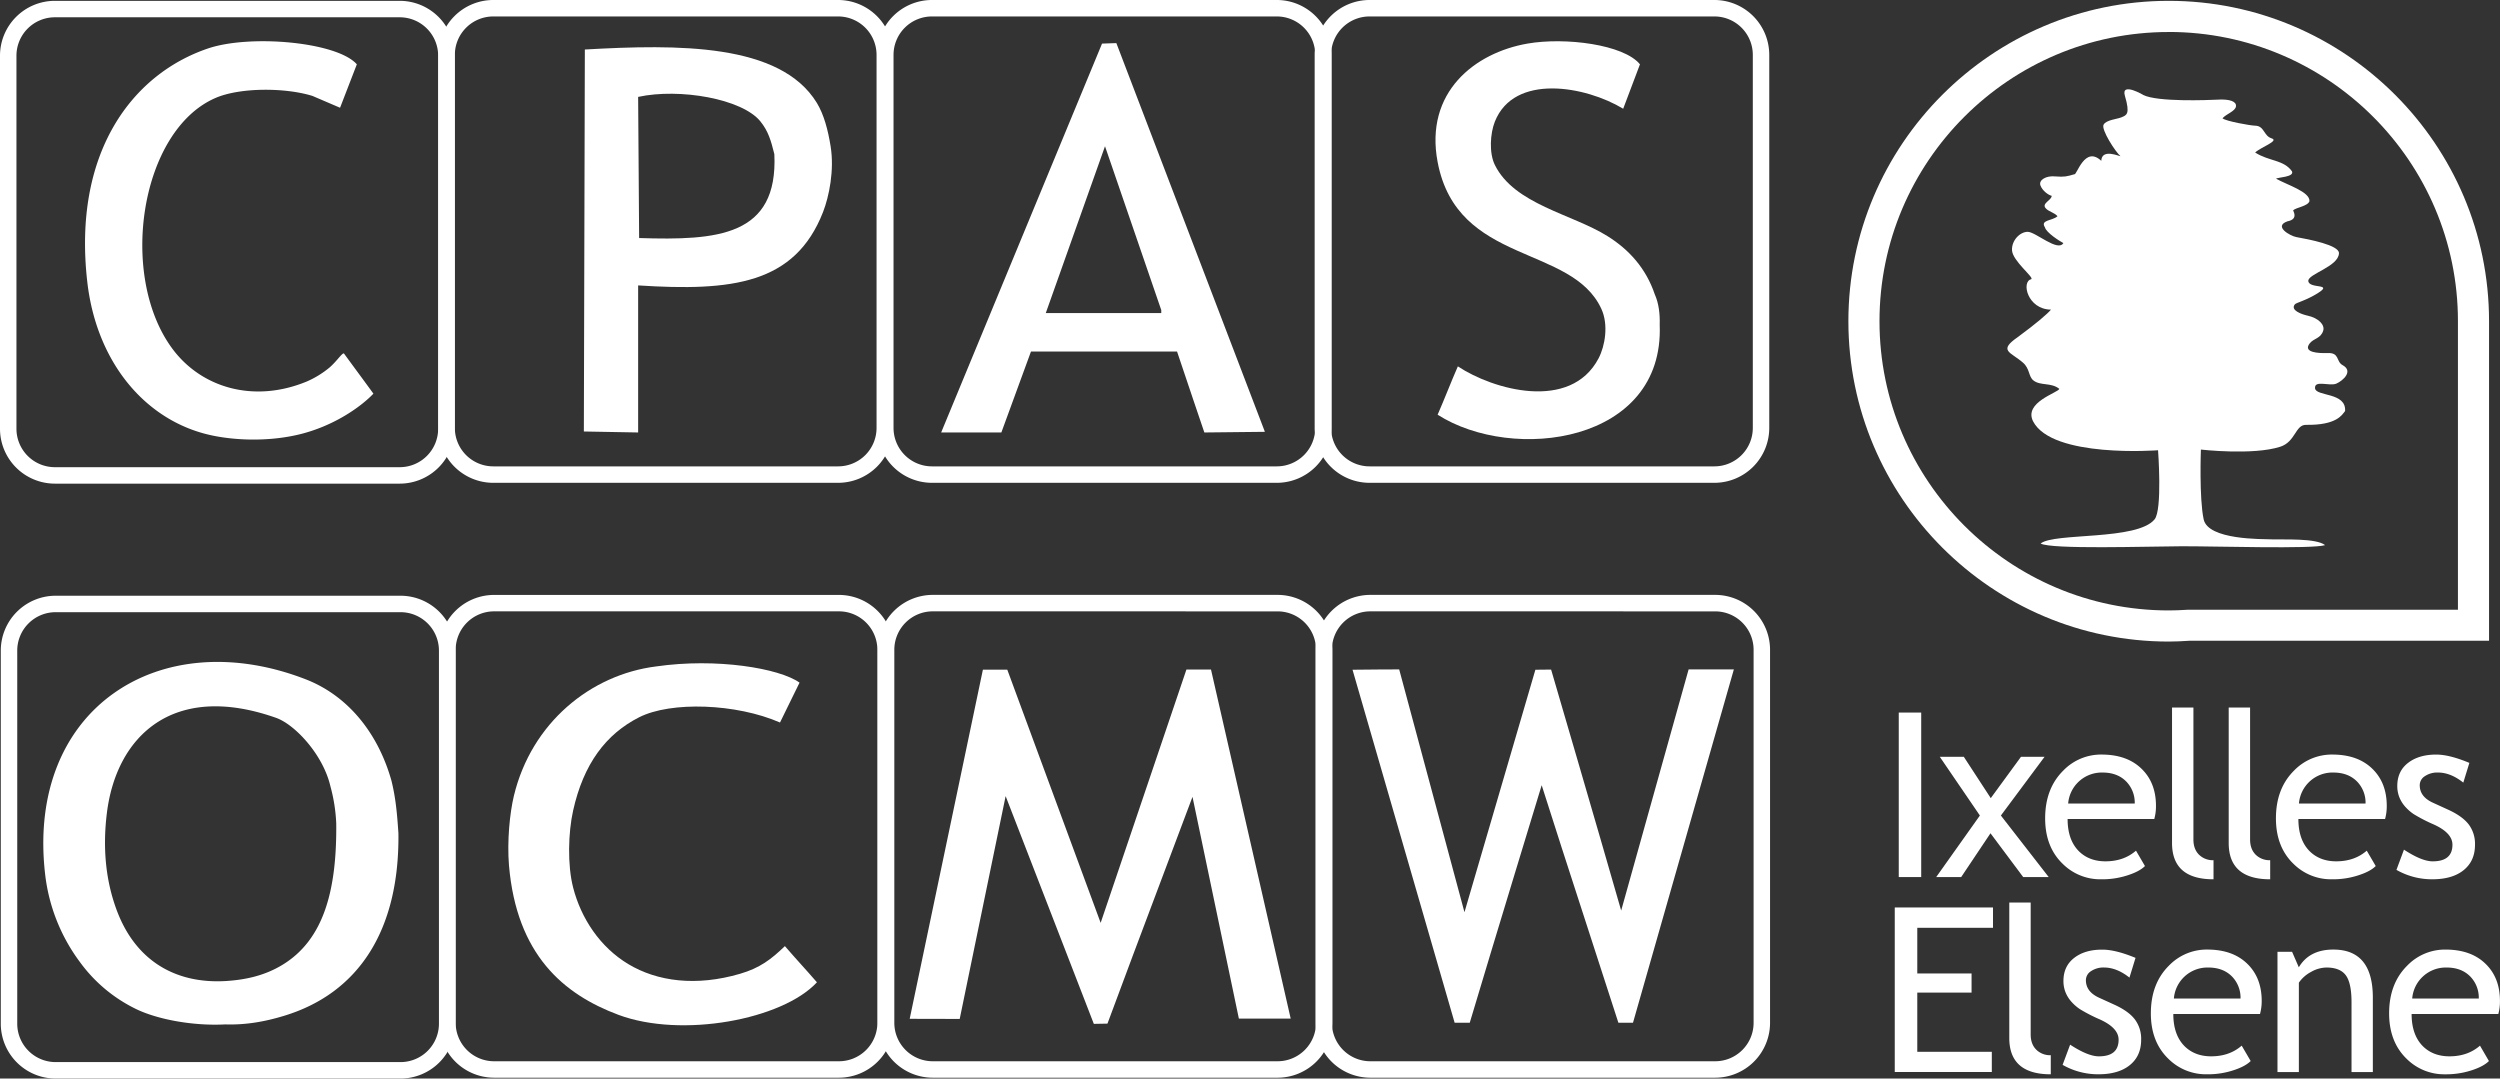 <svg xmlns="http://www.w3.org/2000/svg" viewBox="0 0 1519.73 655.64"><rect x="0" y="0" width="1519.73" height="655.64" fill="#333333" stroke="none"/><g id="Calque_2" data-name="Calque 2"><g id="Layer_2" data-name="Layer 2"><path d="M1042.18,293.5H832.52a33.39,33.39,0,0,1-33.35-33.35V33.35A33.39,33.39,0,0,1,832.52,0h209.66a33.38,33.38,0,0,1,33.34,33.35v226.8A33.38,33.38,0,0,1,1042.18,293.5ZM832.52,10a23.38,23.38,0,0,0-23.35,23.35v226.8a23.38,23.38,0,0,0,23.35,23.35h209.66a23.37,23.37,0,0,0,23.34-23.35V33.35A23.37,23.37,0,0,0,1042.18,10Z" style="fill:#fff"/><path d="M776.18,293.5H566.52a33.39,33.39,0,0,1-33.35-33.35V33.35A33.39,33.39,0,0,1,566.52,0H776.18a33.38,33.38,0,0,1,33.34,33.35v226.8A33.38,33.38,0,0,1,776.18,293.5ZM566.52,10a23.38,23.38,0,0,0-23.35,23.35v226.8a23.38,23.38,0,0,0,23.35,23.35H776.18a23.37,23.37,0,0,0,23.34-23.35V33.35A23.37,23.37,0,0,0,776.18,10Z" style="fill:#fff"/><path d="M509.5,293.5H299.85a33.38,33.38,0,0,1-33.35-33.34V33.35A33.39,33.39,0,0,1,299.85,0H509.5a33.39,33.39,0,0,1,33.35,33.35V260.16A33.38,33.38,0,0,1,509.5,293.5ZM299.85,10A23.38,23.38,0,0,0,276.5,33.35V260.16a23.37,23.37,0,0,0,23.35,23.34H509.5a23.37,23.37,0,0,0,23.35-23.34V33.35A23.38,23.38,0,0,0,509.5,10Z" style="fill:#fff"/><path d="M243,294H33.35A33.39,33.39,0,0,1,0,260.66V33.85A33.38,33.38,0,0,1,33.35.51H243a33.38,33.38,0,0,1,33.35,33.34V260.66A33.39,33.39,0,0,1,243,294ZM33.35,10.51A23.37,23.37,0,0,0,10,33.85V260.66A23.38,23.38,0,0,0,33.35,284H243a23.38,23.38,0,0,0,23.35-23.35V33.85A23.37,23.37,0,0,0,243,10.51Z" style="fill:#fff"/><path d="M227,239.3c-7.55,7.93-24.48,20.18-46.69,25.15-19.78,4.43-41.67,3.09-56.41-.95-37.87-10.38-65.36-45.18-70.8-91.8C44,93.18,80.05,45.25,126.32,29.5c25.66-8.74,78.57-4.06,90.6,9.6l-10.2,26.4-16.8-7.2c-16.73-5.16-44-5.16-58.8,1.2-45.81,19.68-59.37,107.74-26.4,152.4,17.42,23.59,49.21,33.46,81.8,20a57.43,57.43,0,0,0,13.81-8.5c4.59-4,7.53-8.84,8.74-8.55C214.47,222.25,221.62,231.9,227,239.3Z" style="fill:#fff"/><path d="M504.92,88.9c-1.6-9.89-4-19.16-8.4-26.4-22.24-36.28-84.4-35.61-141-32.4q-.3,116.08-.6,232.2l33,.6V173.5c57,3.66,95.28-.76,112.4-44.6C504,119.43,507.28,103.47,504.92,88.9Zm-116.4,55.8-.6-85.8c25.06-5.45,63.32,1.09,74.4,15,4.62,5.79,6.29,11.25,8.4,19.8C473.08,143.74,436.06,146.22,388.52,144.7Z" style="fill:#fff"/><path d="M678.62,26.2s-5,.16-8.7.3Q621,144.69,572.12,262.9h36.6c5.8-15.8,18-49.2,18-49.2h88.8c5.4,16.2,16.6,49.2,16.6,49.2l36.8-.4Zm27.3,164.1h-70.2l36-101.4,34.2,99.6Z" style="fill:#fff"/><path d="M1008.92,197.5c2.82,71.95-89.23,83.87-135,54.6,4.2-9.6,8.1-19.8,12.3-29.4,21.38,14.25,68.44,27.55,85.5-4.8,4.07-7.71,6.11-20.55,1.8-30-18-39.5-87.68-26.5-99.6-89.4-8.06-42.55,22.7-66.44,54.6-72,22.82-4,58.54.49,68.4,12.6l-10.2,27c-22.78-13.81-66.23-21.69-78,7.8-2.85,7.16-3.62,19.08,0,26.4,11.9,24,46.81,29.72,68.4,43.2,13.09,8.17,23.41,19.51,28.8,35.4C1008.42,184.5,1009.12,191,1008.92,197.5Z" style="fill:#fff"/><path d="M1042.66,655.13H833a33.38,33.38,0,0,1-33.35-33.34V395A33.39,33.39,0,0,1,833,361.63h209.66A33.38,33.38,0,0,1,1076,395V621.79A33.38,33.38,0,0,1,1042.66,655.13ZM833,371.63A23.38,23.38,0,0,0,809.65,395V621.79A23.37,23.37,0,0,0,833,645.13h209.66A23.37,23.37,0,0,0,1066,621.79V395a23.37,23.37,0,0,0-23.34-23.35Z" style="fill:#fff"/><path d="M776.66,655.13H567a33.38,33.38,0,0,1-33.35-33.34V395A33.39,33.39,0,0,1,567,361.63H776.66A33.38,33.38,0,0,1,810,395V621.79A33.38,33.38,0,0,1,776.66,655.13ZM567,371.63A23.38,23.38,0,0,0,543.65,395V621.79A23.37,23.37,0,0,0,567,645.13H776.66A23.37,23.37,0,0,0,800,621.79V395a23.37,23.37,0,0,0-23.34-23.35Z" style="fill:#fff"/><path d="M510,655.13H300.33A33.38,33.38,0,0,1,267,621.79V395a33.39,33.39,0,0,1,33.35-33.35H510A33.39,33.39,0,0,1,543.33,395V621.79A33.38,33.38,0,0,1,510,655.13ZM300.33,371.63A23.38,23.38,0,0,0,277,395V621.79a23.37,23.37,0,0,0,23.35,23.34H510a23.37,23.37,0,0,0,23.35-23.34V395A23.38,23.38,0,0,0,510,371.63Z" style="fill:#fff"/><path d="M243.48,655.64H33.83A33.39,33.39,0,0,1,.48,622.29V395.48a33.38,33.38,0,0,1,33.35-33.34H243.48a33.38,33.38,0,0,1,33.35,33.34V622.29A33.39,33.39,0,0,1,243.48,655.64ZM33.83,372.14a23.37,23.37,0,0,0-23.35,23.34V622.29a23.37,23.37,0,0,0,23.35,23.35H243.48a23.37,23.37,0,0,0,23.35-23.35V395.48a23.37,23.37,0,0,0-23.35-23.34Z" style="fill:#fff"/><path d="M238,474.73c-8-28.65-26.17-51.71-52.2-61.8C97.26,378.63,16,430.55,27.4,531.13a110,110,0,0,0,21.1,53.58,91.5,91.5,0,0,0,34.1,28.62c13.2,6.43,34.84,10.42,54.3,9.4,13,.39,24.47-1.8,35.7-5.2,45-13.63,70.3-51.5,69.6-111C241.4,494.73,240.6,485.33,238,474.73Zm-66,111.6c-11.25,6.93-23,9.23-34.19,10-30.88,2-55.11-12.15-66.61-42.37-7.75-20.37-8.54-41.07-6.22-59.8,5.77-46.59,40.13-79.91,102.82-57.8,11.58,4.09,28.53,22.39,33,41.4a102,102,0,0,1,3.6,22.8C204.8,541.32,196.78,571.08,172,586.33Z" style="fill:#fff"/><path d="M1054,406.93c-20.33,71.4-61.32,214.8-61.32,214.8h-8.87l-34.4-106.2-12.23-38.2s-29.36,96.21-43.73,144.4h-9.18q-31-107.38-62.08-214.6c8.13-.16,28.37-.2,28.37-.2s26.53,98.81,39.68,147.6c14.37-49.19,43.11-147.4,43.11-147.4l9.56-.1s28.67,97.91,42.59,146.5c13.76-49,27.22-97.6,41-146.6Z" style="fill:#fff"/><path d="M553,619.33c14.74-70.59,44.5-212.25,44.5-212.25l14.82,0L669.08,561l52.14-154h14.93l48.45,212.2H753.1l-28.19-134.8-36.21,96.3-15.48,41.55-8.29.15s-35.74-92.45-53.61-138.45c-9.22,45.2-18.71,90.26-27.92,135.45Z" style="fill:#fff"/><path d="M496.6,597.13c-21,22.7-82.18,34.13-120.6,19.8-33.57-12.51-61.95-36.64-66.6-90.9-1.2-14.75.48-31.84,3-42.3,10.69-44.33,46.6-73.59,86.4-78.6,36.63-5.32,75,1.09,87.24,9.84-4,8-7.88,16.24-11.88,24.24-26.63-11.61-66.24-12.95-85.53-3.23-20.24,10.2-33.9,28.33-40.23,56.75-3,13.42-3.51,33.15,0,46.8,4.86,18.9,16.44,36.26,33.49,46.51,17.74,10.67,41.37,13.71,68,5.91,12-3.52,18.79-8.67,27.24-16.82C483.3,582.33,490.4,589.93,496.6,597.13Z" style="fill:#fff"/><path d="M1318.34,390c-107.37,0-194.72-87.36-194.72-194.73S1211,.51,1318.34.51s194.73,87.36,194.73,194.73c0,.75,0,1.5,0,2.24,0,1.59,0,3.24,0,5V389.51H1331C1326.2,389.82,1322.17,390,1318.34,390Zm0-370.54c-96.94,0-175.81,78.87-175.81,175.81s78.87,175.81,175.81,175.81c3.49,0,7.22-.14,11.75-.43l.61,0h163.46V201.9c0-1.3,0-2.7,0-4.17,0-.83,0-1.66,0-2.49C1494.16,98.3,1415.28,19.43,1318.34,19.43Z" style="fill:#fff"/><path d="M1348.56,60.54c6.6-.3,11,1,10.68,4.05s-6.08,4.73-8.2,7.32c2,1.78,16.93,4.43,19.85,4.49,5.69.12,5.09,6.2,10,7.7s-6.73,5.42-10,8.61c8.55,5.47,17.28,4.28,22.39,11.44,1.57,3.54-8.93,3.62-9.66,4.48,7,3.91,20.53,7.92,20.29,13.63-1,3.17-8.42,3.85-9.93,5.66,2.14,4.26,0,5.94-3.53,6.64-8.62,3.08,1.85,8.9,5.46,9.55,7.61,1.37,26.07,4.87,25.93,9.8-.22,8.19-19,12.62-18.64,16.91.48,5,15.66,1.21,5.68,7.44-7.26,4.54-13,5.67-13.88,6.78-2.84,3.57,4.07,6,7.72,6.82,6.72,1.46,10.6,5.61,9.56,9.1-1.46,4.87-5.75,4.65-8.19,7.73-4.37,5.56,5,6.14,10.92,5.92,7.31-.28,5,5.17,9,7.33,6.75,3.65.37,9.42-3.72,11.24s-13.41-2.37-13,2.8,19.09,2.28,18.27,13.9c-1.82,2.2-4.91,8.67-23.74,8.38-6.58-.09-6.31,10.3-15.7,13.32-16.58,5.33-48.21,1.71-48.21,1.71s-1.1,29.41,1.68,42.41c2.71,12.67,35.71,11.94,41.57,12.18,6.65.25,26.79-.87,32.27,3.5-7.67,2.49-67.32.61-87.41.69-20.6.08-79.23,2-85.53-1.67,8.17-6.74,58.64-1.68,69.28-14.7,4.8-5.87,2.1-42,2.1-42s-64.41,5-76-17.64c-5.69-11.48,15.1-17.27,16-19.66-5-4.06-11.53-1.72-15.82-5.18-3-2.42-2.1-7.12-6.26-10.74-7.59-6.64-15.38-7.15-3.09-15.64,11.45-8.44,17.87-14,20.09-16.62-14.38-.15-18.22-17.15-12-18.49,1.94-1-11.39-11.09-11.7-17.61-.29-5.95,4.8-11.2,9.55-11.2s18.36,12.42,21.67,6.85c-2.42-1.29-10.4-6.36-11.21-9.58-3-4.62,4.52-3.88,7.64-6.75-1.9-2.3-5.4-2.72-7.26-4.95-2.45-2.93,3.73-4.76,3.73-7.46-1.83-.34-5.64-3-6.84-6.31s3.49-6.1,9.2-5.47c5.27.43,7,0,11.45-1.33,1.43.77,6.27-17.66,16.33-8.15.32-7.79,11.26-2.59,11.67-2.83-3.07-2.63-11.88-16.23-10.26-19.16s8.26-3.35,10.9-4.48c3.1-1.33,5.37-1.81,2.07-13-2.69-9,12.21,0,11.14-.57,8.57,4.35,39.14,3.14,45.73,2.83" style="fill:#fff"/><path d="M1154.24,533.16v-100h13.65v100Z" style="fill:#fff"/><path d="M1229.88,533.16,1210,506.54l-17.81,26.62H1177l26.55-37.41-24.36-35.69h14.6l16.38,25.12,18.36-25.12h14.34l-26.55,35.69,29.07,37.41Z" style="fill:#fff"/><path d="M1309.57,497.87h-52.69q0,12.84,7,19.72,6.21,6,16,6,11.13,0,18.57-6.48l5.46,9.35q-3,3-9.22,5.18a49.57,49.57,0,0,1-17.33,2.87,32.31,32.31,0,0,1-23.41-9.35q-10.73-10.3-10.72-27.71,0-18.09,11-29a31.9,31.9,0,0,1,23.27-9.76q15.63,0,24.5,8.8,8.61,8.46,8.6,22.45A29.09,29.09,0,0,1,1309.57,497.87Zm-31.46-28.25a20.49,20.49,0,0,0-20.89,18.83h40.47a18.41,18.41,0,0,0-4.91-13.1Q1287.4,469.62,1278.11,469.62Z" style="fill:#fff"/><path d="M1320.36,512.48V430.1h13v80.19q0,5.88,3.38,9.25a12,12,0,0,0,8.84,3.38v11.6Q1320.37,534.52,1320.36,512.48Z" style="fill:#fff"/><path d="M1354.81,512.48V430.1h13v80.19q0,5.88,3.38,9.25a12,12,0,0,0,8.84,3.38v11.6Q1354.81,534.52,1354.81,512.48Z" style="fill:#fff"/><path d="M1449.86,497.87h-52.69q0,12.84,7,19.72,6.21,6,16,6,11.11,0,18.56-6.48l5.46,9.35q-3,3-9.21,5.18a49.67,49.67,0,0,1-17.34,2.87,32.33,32.33,0,0,1-23.41-9.35q-10.71-10.3-10.71-27.71,0-18.09,11-29a31.89,31.89,0,0,1,23.27-9.76q15.63,0,24.5,8.8,8.6,8.46,8.6,22.45A29.09,29.09,0,0,1,1449.86,497.87Zm-31.47-28.25a20.49,20.49,0,0,0-20.88,18.83H1438a18.46,18.46,0,0,0-4.91-13.1Q1427.67,469.62,1418.39,469.62Z" style="fill:#fff"/><path d="M1456.78,528.79l4.57-12.29q10.85,7.11,17.47,7.1,12,0,12-10.1,0-7.23-11.6-12.42a95.68,95.68,0,0,1-12-6.21,27.17,27.17,0,0,1-5.39-4.81,19.2,19.2,0,0,1-3.41-5.74,18.56,18.56,0,0,1-1.13-6.51q0-9,6.56-14.06t17.13-5.05q8,0,20.13,5.05l-3.69,12q-7.71-6.15-15.49-6.14a13.41,13.41,0,0,0-7.81,2.18,6.51,6.51,0,0,0-3.18,5.53q0,7,8,10.64l9.28,4.24q8.53,3.89,12.42,8.87a19.63,19.63,0,0,1,3.89,12.49q0,9.82-6.89,15.39t-19.11,5.56A43.51,43.51,0,0,1,1456.78,528.79Z" style="fill:#fff"/><path d="M1165.5,564v27.78h33v11.6h-33v36h45.31v12.28h-59v-100h59.72V564Z" style="fill:#fff"/><path d="M1221.43,631V548.63h13v80.2q0,5.86,3.38,9.24a11.92,11.92,0,0,0,8.84,3.38v11.61Q1221.44,653.06,1221.43,631Z" style="fill:#fff"/><path d="M1253.84,647.32l4.57-12.28q10.85,7.1,17.47,7.1,12,0,12-10.11,0-7.23-11.6-12.42a95.68,95.68,0,0,1-12-6.21,26.86,26.86,0,0,1-5.39-4.81,19.28,19.28,0,0,1-3.41-5.73,18.65,18.65,0,0,1-1.13-6.52q0-9,6.56-14.06t17.13-5q8,0,20.13,5l-3.69,12q-7.71-6.13-15.49-6.14a13.48,13.48,0,0,0-7.81,2.18,6.51,6.51,0,0,0-3.18,5.53q0,7,8,10.65l9.28,4.23q8.54,3.88,12.42,8.87a19.65,19.65,0,0,1,3.89,12.49q0,9.82-6.89,15.39t-19.11,5.57A43.52,43.52,0,0,1,1253.84,647.32Z" style="fill:#fff"/><path d="M1373.83,616.41h-52.69q0,12.83,7,19.72,6.21,6,16,6,11.13,0,18.57-6.49l5.46,9.35q-3,3-9.22,5.19a49.8,49.8,0,0,1-17.33,2.87,32.35,32.35,0,0,1-23.41-9.35q-10.73-10.32-10.72-27.71,0-18.09,11-29a31.9,31.9,0,0,1,23.27-9.76q15.63,0,24.51,8.8,8.6,8.47,8.6,22.46A29.19,29.19,0,0,1,1373.83,616.41Zm-31.46-28.26A20.5,20.5,0,0,0,1321.48,607H1362a18.45,18.45,0,0,0-4.92-13.11Q1351.66,588.15,1342.37,588.15Z" style="fill:#fff"/><path d="M1429.47,651.69V609.17q0-11.67-3.51-16.35t-11.78-4.67a19.37,19.37,0,0,0-9.28,2.66,20.74,20.74,0,0,0-7.44,6.55v54.33h-13v-73.1h8.88l4.09,9.42q6.42-10.78,21-10.78,24,0,24,29.21v45.25Z" style="fill:#fff"/><path d="M1518.71,616.41H1466q0,12.83,7,19.72,6.21,6,16,6,11.13,0,18.56-6.49L1513,645q-3,3-9.21,5.19a49.88,49.88,0,0,1-17.33,2.87,32.33,32.33,0,0,1-23.41-9.35q-10.72-10.32-10.72-27.71,0-18.09,11-29a31.9,31.9,0,0,1,23.27-9.76q15.63,0,24.5,8.8,8.61,8.47,8.6,22.46A29.2,29.2,0,0,1,1518.71,616.41Zm-31.46-28.26A20.5,20.5,0,0,0,1466.36,607h40.47a18.44,18.44,0,0,0-4.91-13.11Q1496.52,588.15,1487.25,588.15Z" style="fill:#fff"/></g></g></svg>